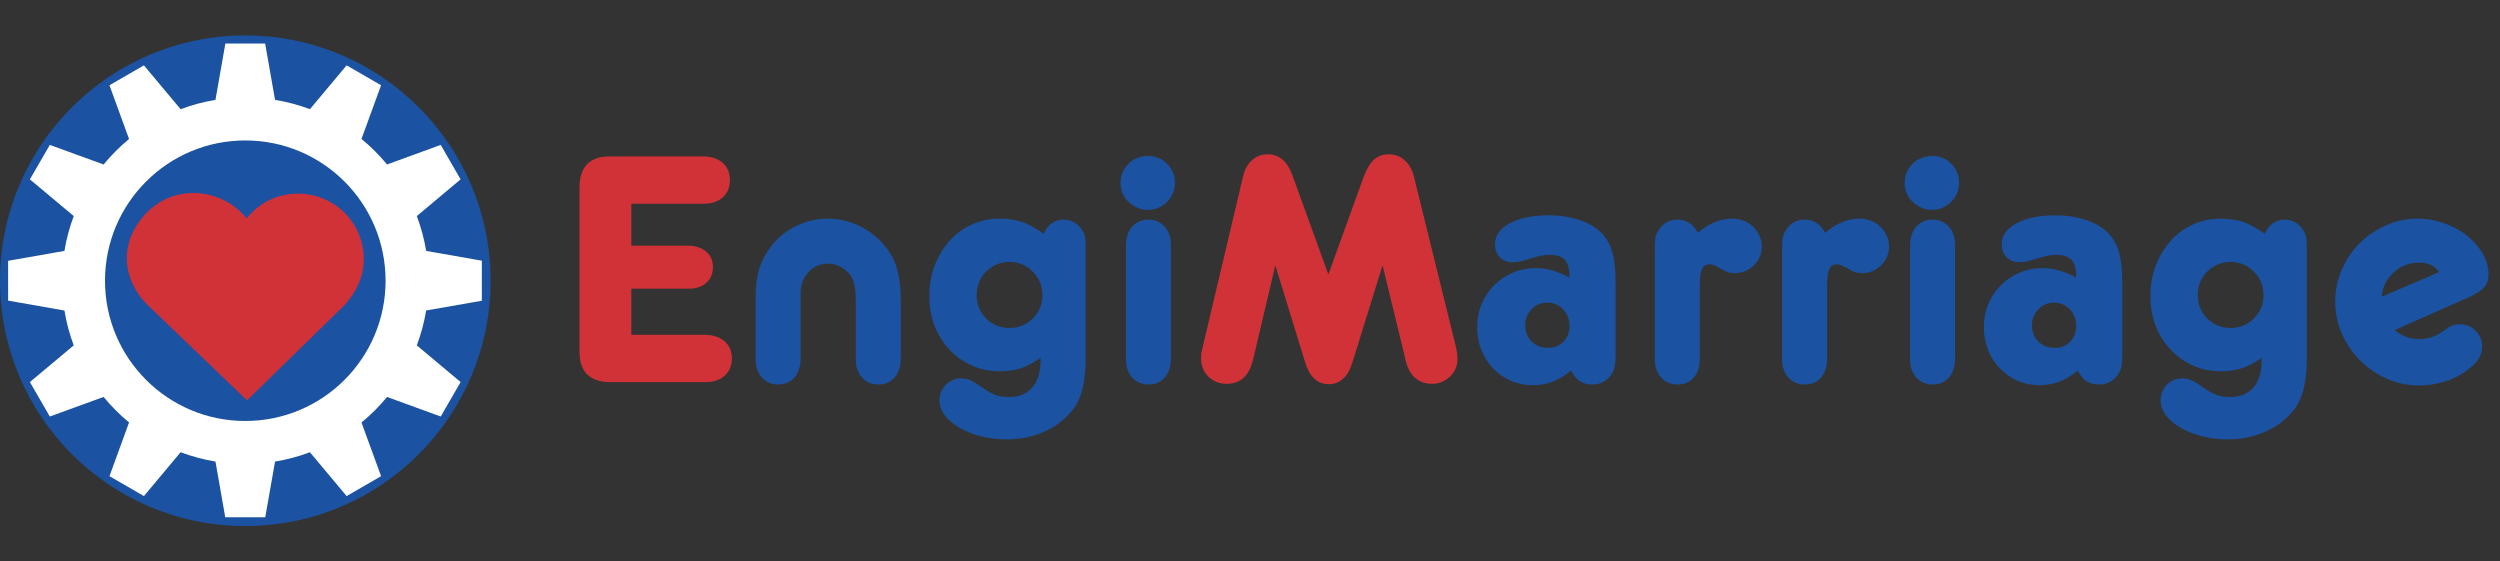 <svg xmlns="http://www.w3.org/2000/svg" xmlns:xlink="http://www.w3.org/1999/xlink" width="374" zoomAndPan="magnify" viewBox="0 0 280.5 63" height="84" preserveAspectRatio="xMidYMid meet" version="1.0"><rect x="0" y="0" width="280.5" height="63" fill="#333333" stroke="none"/><defs><g/><clipPath id="82a440cb7c"><path d="M 0 3.977 L 55.047 3.977 L 55.047 59.023 L 0 59.023 Z M 0 3.977 " clip-rule="nonzero"/></clipPath><clipPath id="6c4dedf27d"><path d="M 27.523 3.977 C 12.324 3.977 0 16.301 0 31.5 C 0 46.699 12.324 59.023 27.523 59.023 C 42.723 59.023 55.047 46.699 55.047 31.5 C 55.047 16.301 42.723 3.977 27.523 3.977 Z M 27.523 3.977 " clip-rule="nonzero"/></clipPath><clipPath id="491660d152"><path d="M 0.91 4.887 L 54.062 4.887 L 54.062 58.039 L 0.91 58.039 Z M 0.91 4.887 " clip-rule="nonzero"/></clipPath><clipPath id="02196b9514"><path d="M 14.23 21.562 L 40.855 21.562 L 40.855 44.922 L 14.23 44.922 Z M 14.23 21.562 " clip-rule="nonzero"/></clipPath><clipPath id="35dc5b8488"><path d="M 15.281 25.371 C 13.125 28.922 14.645 32.379 16.555 34.215 L 27.715 44.922 L 38.637 34.25 C 40.414 32.277 41.094 30.184 40.715 27.852 C 40.195 24.629 37.535 22.125 34.254 21.77 C 32.242 21.551 30.297 22.121 28.777 23.383 C 28.367 23.723 28.004 24.102 27.684 24.516 C 27.309 24.043 26.863 23.617 26.363 23.234 C 24.617 21.906 22.395 21.383 20.262 21.789 C 18.242 22.18 16.426 23.484 15.281 25.371 Z M 15.281 25.371 " clip-rule="nonzero"/></clipPath></defs><g fill="#d13237" fill-opacity="1"><g transform="translate(62.256, 42.876)"><g><path d="M 6.156 0 C 3.895 -0.051 2.766 -1.176 2.766 -3.375 L 2.766 -21.953 C 2.816 -24.203 3.945 -25.328 6.156 -25.328 L 16.719 -25.328 C 17.602 -25.305 18.312 -25.062 18.844 -24.594 C 19.375 -24.125 19.641 -23.484 19.641 -22.672 C 19.641 -21.867 19.375 -21.223 18.844 -20.734 C 18.312 -20.254 17.602 -20.016 16.719 -20.016 L 8.578 -20.016 L 8.578 -15.312 L 15.047 -15.312 C 15.848 -15.281 16.492 -15.055 16.984 -14.641 C 17.484 -14.223 17.734 -13.648 17.734 -12.922 C 17.734 -12.18 17.484 -11.586 16.984 -11.141 C 16.492 -10.703 15.848 -10.484 15.047 -10.484 L 8.578 -10.484 L 8.578 -5.312 L 16.906 -5.312 C 17.789 -5.289 18.504 -5.047 19.047 -4.578 C 19.586 -4.109 19.859 -3.469 19.859 -2.656 C 19.859 -1.844 19.586 -1.195 19.047 -0.719 C 18.504 -0.238 17.789 0 16.906 0 Z M 6.156 0 "/></g></g></g><g fill="#1b52a1" fill-opacity="1"><g transform="translate(82.613, 42.876)"><g><path d="M 2.172 -3.109 L 2.172 -9.531 C 2.172 -10.77 2.305 -11.836 2.578 -12.734 C 2.859 -13.641 3.316 -14.5 3.953 -15.312 C 4.711 -16.27 5.648 -17.016 6.766 -17.547 C 7.879 -18.078 9.039 -18.344 10.25 -18.344 C 11.676 -18.344 13.023 -17.984 14.297 -17.266 C 15.578 -16.547 16.598 -15.562 17.359 -14.312 C 17.711 -13.738 17.984 -13.023 18.172 -12.172 C 18.359 -11.328 18.453 -10.395 18.453 -9.375 L 18.453 -2.547 C 18.43 -1.68 18.191 -0.992 17.734 -0.484 C 17.285 0.016 16.691 0.266 15.953 0.266 C 15.191 0.266 14.578 0.004 14.109 -0.516 C 13.641 -1.035 13.406 -1.711 13.406 -2.547 L 13.406 -8.922 C 13.406 -9.68 13.379 -10.223 13.328 -10.547 C 13.273 -10.879 13.188 -11.211 13.062 -11.547 C 12.832 -12.055 12.457 -12.473 11.938 -12.797 C 11.426 -13.129 10.879 -13.297 10.297 -13.297 C 9.41 -13.297 8.676 -12.977 8.094 -12.344 C 7.508 -11.707 7.219 -10.938 7.219 -10.031 L 7.219 -2.547 C 7.188 -1.68 6.941 -0.992 6.484 -0.484 C 6.035 0.016 5.43 0.266 4.672 0.266 C 3.941 0.266 3.344 0.004 2.875 -0.516 C 2.406 -1.035 2.172 -1.711 2.172 -2.547 Z M 2.172 -3.109 "/></g></g></g><g fill="#1b52a1" fill-opacity="1"><g transform="translate(103.235, 42.876)"><g><path d="M 18.578 -2.734 C 18.578 -1.336 18.457 -0.164 18.219 0.781 C 17.977 1.727 17.594 2.531 17.062 3.188 C 16.219 4.227 15.16 5.023 13.891 5.578 C 12.629 6.141 11.238 6.422 9.719 6.422 C 8.707 6.422 7.742 6.305 6.828 6.078 C 5.922 5.848 5.117 5.531 4.422 5.125 C 3.723 4.719 3.172 4.25 2.766 3.719 C 2.367 3.188 2.172 2.629 2.172 2.047 C 2.172 1.367 2.406 0.785 2.875 0.297 C 3.344 -0.18 3.914 -0.422 4.594 -0.422 C 4.977 -0.422 5.32 -0.352 5.625 -0.219 C 5.926 -0.094 6.352 0.164 6.906 0.562 C 7.488 0.969 7.992 1.254 8.422 1.422 C 8.859 1.586 9.367 1.672 9.953 1.672 C 11.086 1.672 11.961 1.316 12.578 0.609 C 13.203 -0.098 13.516 -1.113 13.516 -2.438 L 13.516 -2.734 C 12.785 -2.203 12.066 -1.816 11.359 -1.578 C 10.648 -1.336 9.852 -1.219 8.969 -1.219 C 7.82 -1.219 6.77 -1.43 5.812 -1.859 C 4.852 -2.285 4.016 -2.879 3.297 -3.641 C 2.586 -4.398 2.031 -5.289 1.625 -6.312 C 1.227 -7.344 1.031 -8.453 1.031 -9.641 C 1.031 -10.859 1.227 -12 1.625 -13.062 C 2.031 -14.125 2.582 -15.047 3.281 -15.828 C 3.977 -16.617 4.805 -17.234 5.766 -17.672 C 6.734 -18.117 7.773 -18.344 8.891 -18.344 C 9.848 -18.344 10.703 -18.219 11.453 -17.969 C 12.203 -17.719 13.004 -17.273 13.859 -16.641 C 14.066 -17.141 14.363 -17.531 14.75 -17.812 C 15.145 -18.094 15.598 -18.234 16.109 -18.234 C 16.484 -18.234 16.848 -18.145 17.203 -17.969 C 17.555 -17.789 17.848 -17.535 18.078 -17.203 C 18.285 -16.93 18.422 -16.656 18.484 -16.375 C 18.547 -16.094 18.578 -15.688 18.578 -15.156 Z M 10.031 -13.484 C 9.52 -13.484 9.039 -13.391 8.594 -13.203 C 8.156 -13.016 7.766 -12.754 7.422 -12.422 C 7.078 -12.086 6.812 -11.691 6.625 -11.234 C 6.438 -10.785 6.344 -10.305 6.344 -9.797 C 6.344 -8.734 6.695 -7.848 7.406 -7.141 C 8.113 -6.43 8.988 -6.078 10.031 -6.078 C 11.062 -6.078 11.93 -6.43 12.641 -7.141 C 13.359 -7.848 13.719 -8.723 13.719 -9.766 C 13.719 -10.797 13.359 -11.672 12.641 -12.391 C 11.93 -13.117 11.062 -13.484 10.031 -13.484 Z M 10.031 -13.484 "/></g></g></g><g fill="#1b52a1" fill-opacity="1"><g transform="translate(123.971, 42.876)"><g><path d="M 2.359 -3.109 L 2.359 -15.422 C 2.379 -16.285 2.617 -16.969 3.078 -17.469 C 3.535 -17.977 4.129 -18.234 4.859 -18.234 C 5.617 -18.234 6.234 -17.973 6.703 -17.453 C 7.172 -16.93 7.406 -16.254 7.406 -15.422 L 7.406 -2.547 C 7.383 -1.68 7.145 -0.992 6.688 -0.484 C 6.227 0.016 5.633 0.266 4.906 0.266 C 4.145 0.266 3.531 0.004 3.062 -0.516 C 2.594 -1.035 2.359 -1.711 2.359 -2.547 Z M 4.859 -25.375 C 5.691 -25.375 6.398 -25.082 6.984 -24.5 C 7.566 -23.914 7.859 -23.207 7.859 -22.375 C 7.859 -21.539 7.562 -20.82 6.969 -20.219 C 6.375 -19.625 5.645 -19.328 4.781 -19.328 C 4.375 -19.328 3.988 -19.41 3.625 -19.578 C 3.258 -19.742 2.938 -19.957 2.656 -20.219 C 2.375 -20.488 2.148 -20.801 1.984 -21.156 C 1.828 -21.508 1.75 -21.891 1.75 -22.297 C 1.75 -23.18 2.047 -23.914 2.641 -24.5 C 3.234 -25.082 3.973 -25.375 4.859 -25.375 Z M 4.859 -25.375 "/></g></g></g><g fill="#d13237" fill-opacity="1"><g transform="translate(133.591, 42.876)"><g><path d="M 9.5 -13.109 L 7.109 -2.969 L 6.953 -2.359 C 6.523 -0.66 5.551 0.188 4.031 0.188 C 3.219 0.188 2.535 -0.082 1.984 -0.625 C 1.441 -1.164 1.172 -1.844 1.172 -2.656 C 1.172 -2.812 1.176 -2.984 1.188 -3.172 C 1.207 -3.359 1.242 -3.531 1.297 -3.688 L 1.438 -4.297 L 5.891 -23.125 C 6.066 -23.883 6.398 -24.477 6.891 -24.906 C 7.391 -25.344 7.969 -25.562 8.625 -25.562 C 9.883 -25.562 10.797 -24.828 11.359 -23.359 L 15.453 -12.078 L 19.406 -23.016 C 19.738 -23.898 20.125 -24.547 20.562 -24.953 C 21.008 -25.359 21.562 -25.562 22.219 -25.562 C 22.926 -25.562 23.523 -25.336 24.016 -24.891 C 24.516 -24.453 24.863 -23.828 25.062 -23.016 L 29.672 -4.328 L 29.812 -3.719 C 29.895 -3.344 29.938 -2.961 29.938 -2.578 C 29.938 -1.816 29.656 -1.164 29.094 -0.625 C 28.539 -0.082 27.867 0.188 27.078 0.188 C 26.348 0.188 25.727 -0.023 25.219 -0.453 C 24.719 -0.879 24.363 -1.5 24.156 -2.312 L 24 -2.969 L 21.531 -13.109 L 18.156 -2.234 L 17.969 -1.703 C 17.758 -1.098 17.43 -0.625 16.984 -0.281 C 16.547 0.062 16.051 0.234 15.5 0.234 C 14.227 0.234 13.344 -0.586 12.844 -2.234 Z M 9.5 -13.109 "/></g></g></g><g fill="#1b52a1" fill-opacity="1"><g transform="translate(164.706, 42.876)"><g><path d="M 16.562 -3.109 C 16.562 -2.453 16.52 -1.961 16.438 -1.641 C 16.363 -1.328 16.211 -1.02 15.984 -0.719 C 15.484 -0.062 14.801 0.266 13.938 0.266 C 13.406 0.266 12.945 0.145 12.562 -0.094 C 12.188 -0.332 11.859 -0.734 11.578 -1.297 C 10.848 -0.711 10.141 -0.289 9.453 -0.031 C 8.773 0.219 8.055 0.344 7.297 0.344 C 6.41 0.344 5.586 0.18 4.828 -0.141 C 4.066 -0.473 3.398 -0.938 2.828 -1.531 C 2.254 -2.133 1.812 -2.828 1.5 -3.609 C 1.188 -4.391 1.031 -5.238 1.031 -6.156 C 1.031 -7.094 1.195 -7.961 1.531 -8.766 C 1.875 -9.578 2.344 -10.281 2.938 -10.875 C 3.539 -11.477 4.238 -11.945 5.031 -12.281 C 5.832 -12.625 6.703 -12.797 7.641 -12.797 C 8.266 -12.797 8.875 -12.707 9.469 -12.531 C 10.07 -12.352 10.711 -12.086 11.391 -11.734 C 11.391 -12.672 11.219 -13.328 10.875 -13.703 C 10.539 -14.086 9.969 -14.281 9.156 -14.281 C 8.75 -14.281 8.289 -14.219 7.781 -14.094 L 6.578 -13.75 C 6.223 -13.625 5.922 -13.539 5.672 -13.5 C 5.43 -13.469 5.211 -13.453 5.016 -13.453 C 4.43 -13.453 3.953 -13.641 3.578 -14.016 C 3.211 -14.398 3.031 -14.879 3.031 -15.453 C 3.031 -16.441 3.586 -17.234 4.703 -17.828 C 5.816 -18.422 7.273 -18.719 9.078 -18.719 C 10.316 -18.719 11.445 -18.547 12.469 -18.203 C 13.5 -17.867 14.344 -17.375 15 -16.719 C 15.562 -16.133 15.961 -15.414 16.203 -14.562 C 16.441 -13.719 16.562 -12.613 16.562 -11.25 Z M 11.391 -6.312 C 11.391 -7.039 11.156 -7.656 10.688 -8.156 C 10.219 -8.664 9.617 -8.922 8.891 -8.922 C 8.203 -8.922 7.617 -8.672 7.141 -8.172 C 6.66 -7.68 6.422 -7.082 6.422 -6.375 C 6.422 -5.645 6.66 -5.039 7.141 -4.562 C 7.617 -4.082 8.227 -3.844 8.969 -3.844 C 9.676 -3.844 10.254 -4.07 10.703 -4.531 C 11.16 -5 11.391 -5.594 11.391 -6.312 Z M 11.391 -6.312 "/></g></g></g><g fill="#1b52a1" fill-opacity="1"><g transform="translate(183.391, 42.876)"><g><path d="M 2.281 -3.109 L 2.281 -14.547 C 2.281 -14.93 2.285 -15.242 2.297 -15.484 C 2.305 -15.723 2.316 -15.922 2.328 -16.078 C 2.348 -16.242 2.379 -16.391 2.422 -16.516 C 2.473 -16.648 2.539 -16.781 2.625 -16.906 C 3.125 -17.789 3.844 -18.234 4.781 -18.234 C 5.82 -18.234 6.598 -17.738 7.109 -16.75 C 8.316 -17.812 9.617 -18.344 11.016 -18.344 C 11.473 -18.344 11.895 -18.258 12.281 -18.094 C 12.676 -17.938 13.02 -17.719 13.312 -17.438 C 13.602 -17.156 13.836 -16.82 14.016 -16.438 C 14.191 -16.062 14.281 -15.66 14.281 -15.234 C 14.281 -14.398 13.984 -13.691 13.391 -13.109 C 12.797 -12.523 12.082 -12.234 11.25 -12.234 C 10.895 -12.234 10.617 -12.27 10.422 -12.344 C 10.234 -12.414 9.898 -12.594 9.422 -12.875 C 9.035 -13.102 8.707 -13.219 8.438 -13.219 C 8.031 -13.219 7.742 -13.039 7.578 -12.688 C 7.41 -12.332 7.328 -11.738 7.328 -10.906 L 7.328 -2.547 C 7.305 -1.68 7.07 -0.992 6.625 -0.484 C 6.188 0.016 5.586 0.266 4.828 0.266 C 4.066 0.266 3.453 0.004 2.984 -0.516 C 2.516 -1.035 2.281 -1.711 2.281 -2.547 Z M 2.281 -3.109 "/></g></g></g><g fill="#1b52a1" fill-opacity="1"><g transform="translate(197.671, 42.876)"><g><path d="M 2.281 -3.109 L 2.281 -14.547 C 2.281 -14.93 2.285 -15.242 2.297 -15.484 C 2.305 -15.723 2.316 -15.922 2.328 -16.078 C 2.348 -16.242 2.379 -16.391 2.422 -16.516 C 2.473 -16.648 2.539 -16.781 2.625 -16.906 C 3.125 -17.789 3.844 -18.234 4.781 -18.234 C 5.82 -18.234 6.598 -17.738 7.109 -16.75 C 8.316 -17.812 9.617 -18.344 11.016 -18.344 C 11.473 -18.344 11.895 -18.258 12.281 -18.094 C 12.676 -17.938 13.02 -17.719 13.312 -17.438 C 13.602 -17.156 13.836 -16.82 14.016 -16.438 C 14.191 -16.062 14.281 -15.66 14.281 -15.234 C 14.281 -14.398 13.984 -13.691 13.391 -13.109 C 12.797 -12.523 12.082 -12.234 11.25 -12.234 C 10.895 -12.234 10.617 -12.27 10.422 -12.344 C 10.234 -12.414 9.898 -12.594 9.422 -12.875 C 9.035 -13.102 8.707 -13.219 8.438 -13.219 C 8.031 -13.219 7.742 -13.039 7.578 -12.688 C 7.41 -12.332 7.328 -11.738 7.328 -10.906 L 7.328 -2.547 C 7.305 -1.68 7.07 -0.992 6.625 -0.484 C 6.188 0.016 5.586 0.266 4.828 0.266 C 4.066 0.266 3.453 0.004 2.984 -0.516 C 2.516 -1.035 2.281 -1.711 2.281 -2.547 Z M 2.281 -3.109 "/></g></g></g><g fill="#1b52a1" fill-opacity="1"><g transform="translate(211.951, 42.876)"><g><path d="M 2.359 -3.109 L 2.359 -15.422 C 2.379 -16.285 2.617 -16.969 3.078 -17.469 C 3.535 -17.977 4.129 -18.234 4.859 -18.234 C 5.617 -18.234 6.234 -17.973 6.703 -17.453 C 7.172 -16.93 7.406 -16.254 7.406 -15.422 L 7.406 -2.547 C 7.383 -1.68 7.145 -0.992 6.688 -0.484 C 6.227 0.016 5.633 0.266 4.906 0.266 C 4.145 0.266 3.531 0.004 3.062 -0.516 C 2.594 -1.035 2.359 -1.711 2.359 -2.547 Z M 4.859 -25.375 C 5.691 -25.375 6.398 -25.082 6.984 -24.5 C 7.566 -23.914 7.859 -23.207 7.859 -22.375 C 7.859 -21.539 7.562 -20.82 6.969 -20.219 C 6.375 -19.625 5.645 -19.328 4.781 -19.328 C 4.375 -19.328 3.988 -19.41 3.625 -19.578 C 3.258 -19.742 2.938 -19.957 2.656 -20.219 C 2.375 -20.488 2.148 -20.801 1.984 -21.156 C 1.828 -21.508 1.75 -21.891 1.75 -22.297 C 1.75 -23.18 2.047 -23.914 2.641 -24.5 C 3.234 -25.082 3.973 -25.375 4.859 -25.375 Z M 4.859 -25.375 "/></g></g></g><g fill="#1b52a1" fill-opacity="1"><g transform="translate(221.559, 42.876)"><g><path d="M 16.562 -3.109 C 16.562 -2.453 16.52 -1.961 16.438 -1.641 C 16.363 -1.328 16.211 -1.02 15.984 -0.719 C 15.484 -0.062 14.801 0.266 13.938 0.266 C 13.406 0.266 12.945 0.145 12.562 -0.094 C 12.188 -0.332 11.859 -0.734 11.578 -1.297 C 10.848 -0.711 10.141 -0.289 9.453 -0.031 C 8.773 0.219 8.055 0.344 7.297 0.344 C 6.41 0.344 5.586 0.18 4.828 -0.141 C 4.066 -0.473 3.398 -0.938 2.828 -1.531 C 2.254 -2.133 1.812 -2.828 1.5 -3.609 C 1.188 -4.391 1.031 -5.238 1.031 -6.156 C 1.031 -7.094 1.195 -7.961 1.531 -8.766 C 1.875 -9.578 2.344 -10.281 2.938 -10.875 C 3.539 -11.477 4.238 -11.945 5.031 -12.281 C 5.832 -12.625 6.703 -12.797 7.641 -12.797 C 8.266 -12.797 8.875 -12.707 9.469 -12.531 C 10.07 -12.352 10.711 -12.086 11.391 -11.734 C 11.391 -12.672 11.219 -13.328 10.875 -13.703 C 10.539 -14.086 9.969 -14.281 9.156 -14.281 C 8.75 -14.281 8.289 -14.219 7.781 -14.094 L 6.578 -13.75 C 6.223 -13.625 5.922 -13.539 5.672 -13.5 C 5.43 -13.469 5.211 -13.453 5.016 -13.453 C 4.43 -13.453 3.953 -13.641 3.578 -14.016 C 3.211 -14.398 3.031 -14.879 3.031 -15.453 C 3.031 -16.441 3.586 -17.234 4.703 -17.828 C 5.816 -18.422 7.273 -18.719 9.078 -18.719 C 10.316 -18.719 11.445 -18.547 12.469 -18.203 C 13.5 -17.867 14.344 -17.375 15 -16.719 C 15.562 -16.133 15.961 -15.414 16.203 -14.562 C 16.441 -13.719 16.562 -12.613 16.562 -11.25 Z M 11.391 -6.312 C 11.391 -7.039 11.156 -7.656 10.688 -8.156 C 10.219 -8.664 9.617 -8.922 8.891 -8.922 C 8.203 -8.922 7.617 -8.672 7.141 -8.172 C 6.66 -7.68 6.422 -7.082 6.422 -6.375 C 6.422 -5.645 6.66 -5.039 7.141 -4.562 C 7.617 -4.082 8.227 -3.844 8.969 -3.844 C 9.676 -3.844 10.254 -4.07 10.703 -4.531 C 11.16 -5 11.391 -5.594 11.391 -6.312 Z M 11.391 -6.312 "/></g></g></g><g fill="#1b52a1" fill-opacity="1"><g transform="translate(240.245, 42.876)"><g><path d="M 18.578 -2.734 C 18.578 -1.336 18.457 -0.164 18.219 0.781 C 17.977 1.727 17.594 2.531 17.062 3.188 C 16.219 4.227 15.16 5.023 13.891 5.578 C 12.629 6.141 11.238 6.422 9.719 6.422 C 8.707 6.422 7.742 6.305 6.828 6.078 C 5.922 5.848 5.117 5.531 4.422 5.125 C 3.723 4.719 3.172 4.25 2.766 3.719 C 2.367 3.188 2.172 2.629 2.172 2.047 C 2.172 1.367 2.406 0.785 2.875 0.297 C 3.344 -0.18 3.914 -0.422 4.594 -0.422 C 4.977 -0.422 5.32 -0.352 5.625 -0.219 C 5.926 -0.094 6.352 0.164 6.906 0.562 C 7.488 0.969 7.992 1.254 8.422 1.422 C 8.859 1.586 9.367 1.672 9.953 1.672 C 11.086 1.672 11.961 1.316 12.578 0.609 C 13.203 -0.098 13.516 -1.113 13.516 -2.438 L 13.516 -2.734 C 12.785 -2.203 12.066 -1.816 11.359 -1.578 C 10.648 -1.336 9.852 -1.219 8.969 -1.219 C 7.82 -1.219 6.77 -1.43 5.812 -1.859 C 4.852 -2.285 4.016 -2.879 3.297 -3.641 C 2.586 -4.398 2.031 -5.289 1.625 -6.312 C 1.227 -7.344 1.031 -8.453 1.031 -9.641 C 1.031 -10.859 1.227 -12 1.625 -13.062 C 2.031 -14.125 2.582 -15.047 3.281 -15.828 C 3.977 -16.617 4.805 -17.234 5.766 -17.672 C 6.734 -18.117 7.773 -18.344 8.891 -18.344 C 9.848 -18.344 10.703 -18.219 11.453 -17.969 C 12.203 -17.719 13.004 -17.273 13.859 -16.641 C 14.066 -17.141 14.363 -17.531 14.75 -17.812 C 15.145 -18.094 15.598 -18.234 16.109 -18.234 C 16.484 -18.234 16.848 -18.145 17.203 -17.969 C 17.555 -17.789 17.848 -17.535 18.078 -17.203 C 18.285 -16.93 18.422 -16.656 18.484 -16.375 C 18.547 -16.094 18.578 -15.688 18.578 -15.156 Z M 10.031 -13.484 C 9.52 -13.484 9.039 -13.391 8.594 -13.203 C 8.156 -13.016 7.766 -12.754 7.422 -12.422 C 7.078 -12.086 6.812 -11.691 6.625 -11.234 C 6.438 -10.785 6.344 -10.305 6.344 -9.797 C 6.344 -8.734 6.695 -7.848 7.406 -7.141 C 8.113 -6.43 8.988 -6.078 10.031 -6.078 C 11.062 -6.078 11.93 -6.43 12.641 -7.141 C 13.359 -7.848 13.719 -8.723 13.719 -9.766 C 13.719 -10.797 13.359 -11.672 12.641 -12.391 C 11.93 -13.117 11.062 -13.484 10.031 -13.484 Z M 10.031 -13.484 "/></g></g></g><g fill="#1b52a1" fill-opacity="1"><g transform="translate(260.981, 42.876)"><g><path d="M 7.703 -5.844 C 8.492 -5.164 9.41 -4.828 10.453 -4.828 C 10.953 -4.828 11.438 -4.906 11.906 -5.062 C 12.375 -5.227 12.863 -5.504 13.375 -5.891 C 13.676 -6.117 13.945 -6.273 14.188 -6.359 C 14.426 -6.453 14.688 -6.5 14.969 -6.5 C 15.695 -6.5 16.301 -6.254 16.781 -5.766 C 17.27 -5.285 17.516 -4.691 17.516 -3.984 C 17.516 -3.453 17.359 -2.961 17.047 -2.516 C 16.742 -2.078 16.266 -1.629 15.609 -1.172 C 14.898 -0.672 14.086 -0.285 13.172 -0.016 C 12.266 0.242 11.359 0.375 10.453 0.375 C 9.18 0.375 7.973 0.125 6.828 -0.375 C 5.691 -0.883 4.691 -1.566 3.828 -2.422 C 2.973 -3.285 2.289 -4.285 1.781 -5.422 C 1.281 -6.566 1.031 -7.773 1.031 -9.047 C 1.031 -10.305 1.273 -11.5 1.766 -12.625 C 2.254 -13.75 2.922 -14.734 3.766 -15.578 C 4.617 -16.43 5.602 -17.102 6.719 -17.594 C 7.832 -18.094 9.023 -18.344 10.297 -18.344 C 11.305 -18.344 12.289 -18.172 13.25 -17.828 C 14.219 -17.492 15.066 -17.035 15.797 -16.453 C 16.535 -15.867 17.125 -15.195 17.562 -14.438 C 18.008 -13.676 18.234 -12.879 18.234 -12.047 C 18.234 -11.484 18.07 -11.02 17.75 -10.656 C 17.438 -10.289 16.898 -9.93 16.141 -9.578 Z M 12.688 -12.344 C 12.227 -13.051 11.484 -13.406 10.453 -13.406 C 9.336 -13.406 8.379 -13.035 7.578 -12.297 C 6.773 -11.566 6.328 -10.66 6.234 -9.578 Z M 12.688 -12.344 "/></g></g></g><g clip-path="url(#82a440cb7c)"><g clip-path="url(#6c4dedf27d)"><path fill="#1b52a1" d="M 0 3.977 L 55.047 3.977 L 55.047 59.023 L 0 59.023 Z M 0 3.977 " fill-opacity="1" fill-rule="nonzero"/></g></g><g clip-path="url(#491660d152)"><path fill="#ffffff" d="M 25.285 4.887 L 24.176 11.199 L 24.184 11.203 C 22.828 11.426 21.516 11.781 20.262 12.254 L 20.262 12.25 L 16.148 7.332 L 12.281 9.566 L 14.477 15.59 L 14.484 15.594 C 13.438 16.453 12.477 17.418 11.617 18.465 L 11.613 18.453 L 5.59 16.258 L 3.355 20.125 L 8.273 24.242 C 7.801 25.496 7.449 26.805 7.23 28.156 L 7.223 28.152 L 0.91 29.262 L 0.91 33.73 L 7.223 34.84 L 7.23 34.836 C 7.449 36.188 7.801 37.5 8.273 38.75 L 3.355 42.867 L 5.59 46.734 L 11.613 44.539 L 11.617 44.527 C 12.477 45.574 13.438 46.539 14.484 47.402 L 14.477 47.406 L 12.281 53.426 L 16.148 55.66 L 20.262 50.742 L 20.262 50.738 C 21.516 51.211 22.828 51.566 24.184 51.789 L 24.176 51.793 L 25.285 58.105 L 29.75 58.105 L 30.859 51.793 L 30.855 51.789 C 32.211 51.566 33.52 51.215 34.773 50.742 L 38.891 55.66 L 42.758 53.426 L 40.559 47.406 C 41.605 46.547 42.566 45.586 43.426 44.539 L 49.449 46.734 L 51.68 42.867 L 46.766 38.75 C 47.238 37.496 47.594 36.188 47.816 34.836 L 54.129 33.73 L 54.129 29.262 L 47.816 28.152 C 47.594 26.801 47.238 25.492 46.766 24.242 L 51.68 20.125 L 49.449 16.258 L 43.426 18.453 C 42.566 17.406 41.605 16.445 40.559 15.59 L 42.758 9.566 L 38.891 7.332 L 34.773 12.25 C 33.52 11.777 32.211 11.426 30.855 11.203 L 30.859 11.199 L 29.75 4.887 Z M 27.52 15.758 C 36.215 15.758 43.262 22.805 43.262 31.496 C 43.262 40.188 36.215 47.234 27.52 47.234 C 18.828 47.234 11.781 40.188 11.781 31.496 C 11.781 22.805 18.828 15.758 27.52 15.758 Z M 27.52 15.758 " fill-opacity="1" fill-rule="nonzero"/></g><g clip-path="url(#02196b9514)"><g clip-path="url(#35dc5b8488)"><path fill="#d13237" d="M 14.23 21.656 L 40.855 21.656 L 40.855 44.922 L 14.23 44.922 Z M 14.23 21.656 " fill-opacity="1" fill-rule="nonzero"/></g></g></svg>